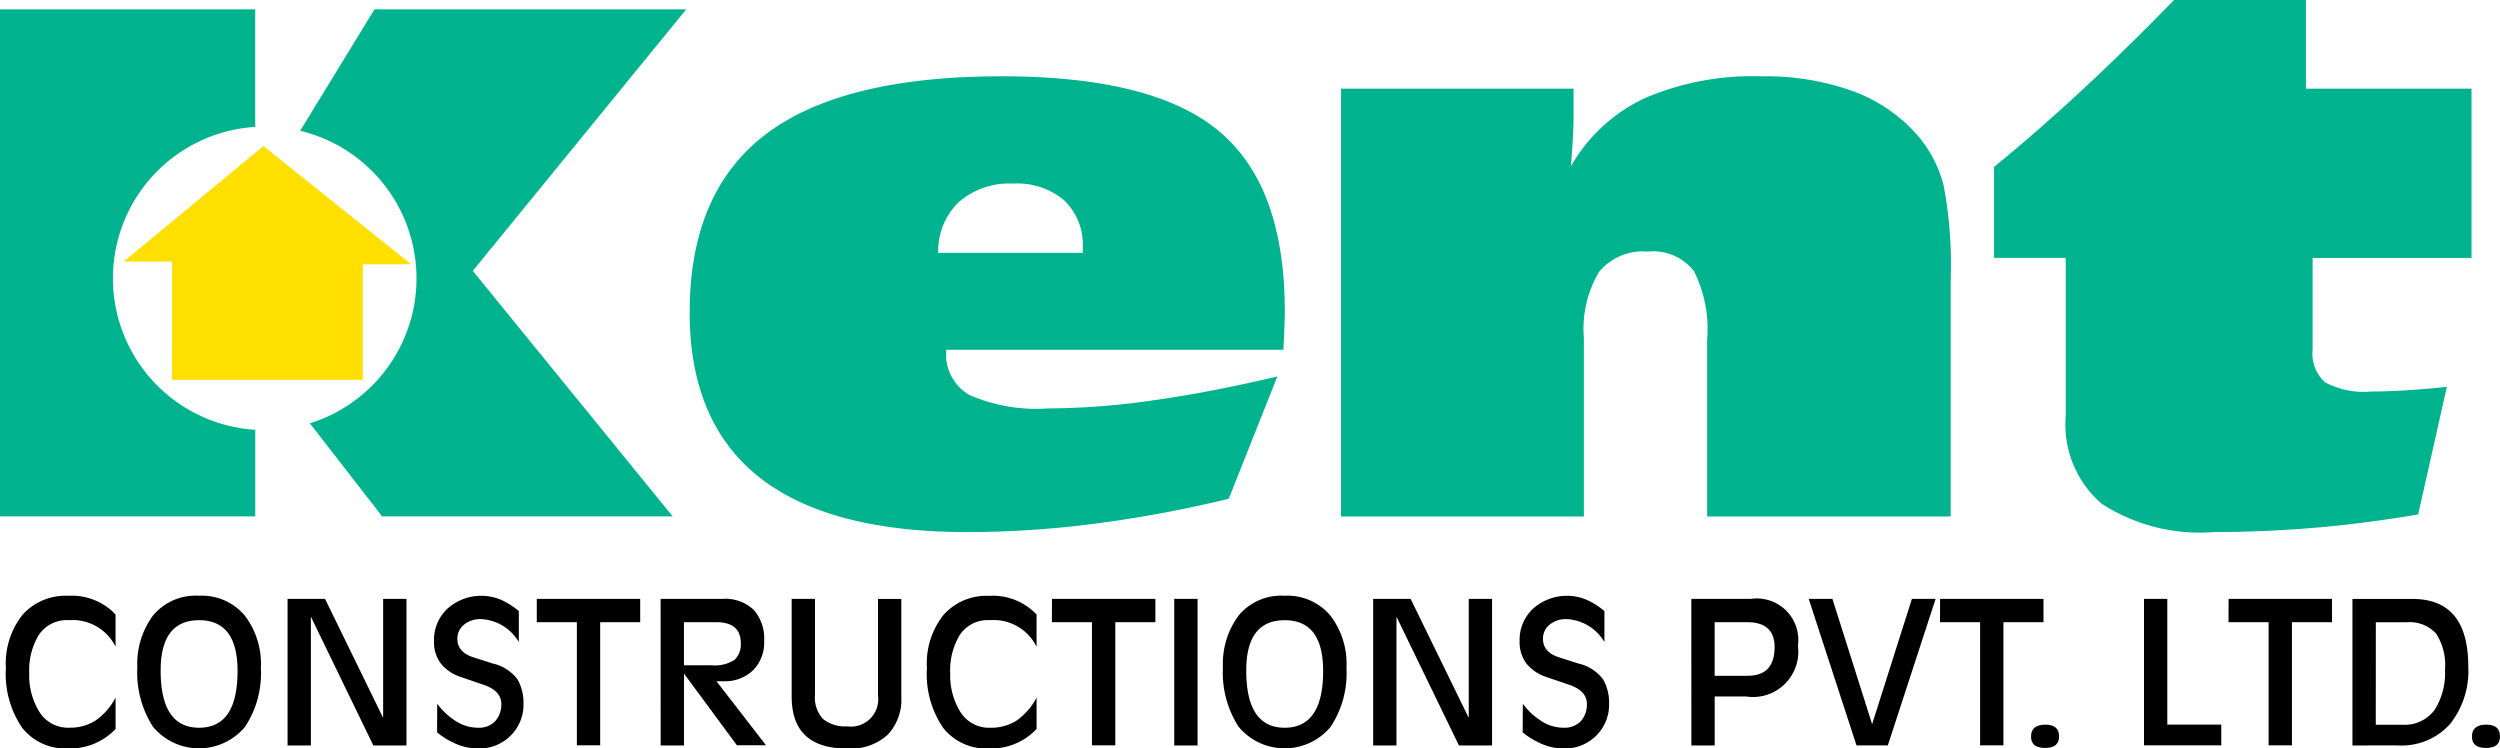<svg xmlns="http://www.w3.org/2000/svg" width="101.527" height="30.395" viewBox="0 0 101.527 30.395">
  <g id="Group_167061" data-name="Group 167061" transform="translate(-467 -1274)">
    <g id="Group_45833" data-name="Group 45833" transform="translate(495.008 1274)">
      <path id="Path_78246" data-name="Path 78246" d="M680.807,416.207a51.043,51.043,0,0,1-5.466,1.015,40.681,40.681,0,0,1-5.142.338q-5.642,0-8.463-2.233t-2.821-6.684q0-4.9,3.1-7.246t9.566-2.348q6.17,0,8.836,2.233t2.666,7.306q0,.474-.054,1.488v.081H669.333v.054a1.892,1.892,0,0,0,.954,1.786,6.817,6.817,0,0,0,3.173.541,30.9,30.9,0,0,0,4.255-.325q2.32-.325,5.067-.974Zm-11.8-9.986h5.872v-.189a2.509,2.509,0,0,0-.744-1.935,2.949,2.949,0,0,0-2.084-.69,3.121,3.121,0,0,0-2.206.751A2.754,2.754,0,0,0,669.009,406.221Z" transform="translate(-658.915 -395.951)" fill="#00b38f"/>
      <path id="Path_78247" data-name="Path 78247" d="M1014.762,416.924V399.551h9.444v1.11q0,.338-.027.873t-.081,1.17a6.751,6.751,0,0,1,2.983-2.76,11.081,11.081,0,0,1,4.743-.893,10.427,10.427,0,0,1,3.8.629,6.4,6.4,0,0,1,2.652,1.887,5.075,5.075,0,0,1,.961,1.928,17.284,17.284,0,0,1,.284,3.809v9.62h-9.891v-7.171a5.224,5.224,0,0,0-.541-2.8,2.106,2.106,0,0,0-1.867-.785,2.311,2.311,0,0,0-1.982.825,4.517,4.517,0,0,0-.616,2.666v7.266Z" transform="translate(-988.31 -395.951)" fill="#00b38f"/>
      <path id="Path_78248" data-name="Path 78248" d="M1388.744,378.258q-2.124.365-4.194.541t-4.113.176a7.326,7.326,0,0,1-4.546-1.15,4.249,4.249,0,0,1-1.461-3.559V367.84h-2.909v-3.694q1.772-1.448,3.6-3.146t3.707-3.633h5.358v3.6h6.725v6.874h-6.454v3.707a1.581,1.581,0,0,0,.5,1.34,3.308,3.308,0,0,0,1.881.379q.609,0,1.38-.047t1.691-.142Z" transform="translate(-1318.548 -357.367)" fill="#00b38f"/>
    </g>
    <g id="Layer_3" data-name="Layer 3" transform="translate(467 1274.379)">
      <g id="Group_45834" data-name="Group 45834" transform="translate(0)">
        <path id="Path_78249" data-name="Path 78249" d="M286.72,373.389a6.163,6.163,0,0,1,5.778-6.151v-4.775H282.134v20.594H292.5V379.54A6.164,6.164,0,0,1,286.72,373.389Z" transform="translate(-282.134 -362.464)" fill="#00b38f"/>
        <path id="Path_78250" data-name="Path 78250" d="M461.8,362.464H449.139l-3.018,4.932a6.165,6.165,0,0,1,.394,11.88l2.935,3.781h11.8l-8.118-9.972Z" transform="translate(-433.931 -362.464)" fill="#00b38f"/>
      </g>
    </g>
    <g id="Layer_4" data-name="Layer 4" transform="translate(472.023 1279.931)">
      <path id="Path_78251" data-name="Path 78251" d="M351.667,446.648h7.746v-4.691h1.964l-6-4.8-5.673,4.691h1.964Z" transform="translate(-349.704 -437.156)" fill="#fedf00"/>
    </g>
    <g id="Group_45835" data-name="Group 45835" transform="translate(467.239 1298.196)">
      <path id="Path_78252" data-name="Path 78252" d="M289.806,683.622v1.307a1.945,1.945,0,0,0-1.89-1.076,1.367,1.367,0,0,0-1.225.595A2.771,2.771,0,0,0,286.3,686a2.824,2.824,0,0,0,.419,1.589,1.373,1.373,0,0,0,1.213.63,1.935,1.935,0,0,0,1.049-.282,2.583,2.583,0,0,0,.826-.943v1.276a2.529,2.529,0,0,1-1.949.791,2.217,2.217,0,0,1-1.847-.841,3.872,3.872,0,0,1-.658-2.426,3.173,3.173,0,0,1,.673-2.156,2.331,2.331,0,0,1,1.851-.775A2.443,2.443,0,0,1,289.806,683.622Z" transform="translate(-285.352 -682.863)"/>
      <path id="Path_78253" data-name="Path 78253" d="M357.163,685.767a3.294,3.294,0,0,1,.634-2.1,2.247,2.247,0,0,1,1.875-.806,2.272,2.272,0,0,1,1.843.791,3.219,3.219,0,0,1,.665,2.141,3.936,3.936,0,0,1-.65,2.4,2.433,2.433,0,0,1-3.734-.016A4.062,4.062,0,0,1,357.163,685.767Zm.947.133q0,2.321,1.562,2.321t1.561-2.305q0-2.062-1.561-2.062T358.11,685.9Z" transform="translate(-351.825 -682.863)"/>
      <path id="Path_78254" data-name="Path 78254" d="M439.24,684.548h1.522l2.36,4.833v-4.833h.947V690.5h-1.346l-2.536-5.229V690.5h-.947Z" transform="translate(-427.801 -684.423)"/>
      <path id="Path_78255" data-name="Path 78255" d="M519.441,687.246a2.76,2.76,0,0,0,.7.669,1.667,1.667,0,0,0,.943.305.914.914,0,0,0,.716-.27,1,1,0,0,0,.243-.693q0-.536-.716-.779l-.963-.329a1.725,1.725,0,0,1-.767-.524,1.436,1.436,0,0,1-.286-.927,1.727,1.727,0,0,1,.552-1.319,2.065,2.065,0,0,1,2.164-.356,2.973,2.973,0,0,1,.728.462v1.256a1.886,1.886,0,0,0-1.522-.931,1.04,1.04,0,0,0-.712.231.727.727,0,0,0-.262.567q0,.548.657.755l.779.25a1.715,1.715,0,0,1,1.01.65,1.912,1.912,0,0,1,.239.99,1.757,1.757,0,0,1-.521,1.288,1.782,1.782,0,0,1-1.315.521,2.215,2.215,0,0,1-1-.231,2.971,2.971,0,0,1-.673-.423Z" transform="translate(-501.924 -682.863)"/>
      <path id="Path_78256" data-name="Path 78256" d="M575.385,684.548h4.2v.947H577.96v5h-.947v-5h-1.628Z" transform="translate(-553.825 -684.423)"/>
      <path id="Path_78257" data-name="Path 78257" d="M643.037,684.548h2.513a1.678,1.678,0,0,1,1.264.442,1.736,1.736,0,0,1,.427,1.256,1.585,1.585,0,0,1-.462,1.213,1.645,1.645,0,0,1-1.174.434h-.3l2.012,2.6h-1.182l-2.149-2.912V690.5h-.947Zm.947.947v1.749h1.108a1.476,1.476,0,0,0,.951-.223.868.868,0,0,0,.25-.677q0-.849-.994-.849Z" transform="translate(-616.448 -684.423)"/>
      <path id="Path_78258" data-name="Path 78258" d="M714.637,684.548h.947v3.882a1.3,1.3,0,0,0,.325.994,1.409,1.409,0,0,0,.974.3,1.11,1.11,0,0,0,1.26-1.252v-3.921h.947v3.988a2.076,2.076,0,0,1-.556,1.53,2.238,2.238,0,0,1-1.655.556q-2.242,0-2.242-2.113Z" transform="translate(-682.726 -684.423)"/>
      <path id="Path_78259" data-name="Path 78259" d="M792.954,683.622v1.307a1.945,1.945,0,0,0-1.89-1.076,1.367,1.367,0,0,0-1.225.595,2.77,2.77,0,0,0-.391,1.554,2.824,2.824,0,0,0,.419,1.589,1.373,1.373,0,0,0,1.213.63,1.935,1.935,0,0,0,1.049-.282,2.583,2.583,0,0,0,.826-.943v1.276a2.529,2.529,0,0,1-1.949.791,2.217,2.217,0,0,1-1.847-.841,3.873,3.873,0,0,1-.657-2.426,3.173,3.173,0,0,1,.673-2.156,2.331,2.331,0,0,1,1.851-.775A2.443,2.443,0,0,1,792.954,683.622Z" transform="translate(-751.098 -682.863)"/>
      <path id="Path_78260" data-name="Path 78260" d="M856.837,684.548h4.2v.947h-1.628v5h-.947v-5h-1.628Z" transform="translate(-814.355 -684.423)"/>
      <path id="Path_78261" data-name="Path 78261" d="M923.646,684.548h.947V690.5h-.947Z" transform="translate(-876.198 -684.423)"/>
      <path id="Path_78262" data-name="Path 78262" d="M950.232,685.767a3.294,3.294,0,0,1,.634-2.1,2.247,2.247,0,0,1,1.875-.806,2.272,2.272,0,0,1,1.843.791,3.219,3.219,0,0,1,.665,2.141,3.936,3.936,0,0,1-.65,2.4,2.433,2.433,0,0,1-3.734-.016A4.062,4.062,0,0,1,950.232,685.767Zm.947.133q0,2.321,1.561,2.321t1.562-2.305q0-2.062-1.562-2.062T951.179,685.9Z" transform="translate(-900.807 -682.863)"/>
      <path id="Path_78263" data-name="Path 78263" d="M1032.31,684.548h1.522l2.36,4.833v-4.833h.947V690.5h-1.346l-2.536-5.229V690.5h-.947Z" transform="translate(-976.784 -684.423)"/>
      <path id="Path_78264" data-name="Path 78264" d="M1112.512,687.246a2.761,2.761,0,0,0,.7.669,1.667,1.667,0,0,0,.943.305.914.914,0,0,0,.716-.27,1,1,0,0,0,.243-.693q0-.536-.716-.779l-.963-.329a1.726,1.726,0,0,1-.767-.524,1.437,1.437,0,0,1-.286-.927,1.726,1.726,0,0,1,.552-1.319,2.065,2.065,0,0,1,2.164-.356,2.973,2.973,0,0,1,.728.462v1.256a1.886,1.886,0,0,0-1.522-.931,1.04,1.04,0,0,0-.712.231.727.727,0,0,0-.262.567q0,.548.657.755l.779.25a1.716,1.716,0,0,1,1.01.65,1.912,1.912,0,0,1,.239.99,1.757,1.757,0,0,1-.521,1.288,1.782,1.782,0,0,1-1.315.521,2.215,2.215,0,0,1-1-.231,2.972,2.972,0,0,1-.673-.423Z" transform="translate(-1050.908 -682.863)"/>
      <path id="Path_78265" data-name="Path 78265" d="M1206.1,684.548h2.419a1.686,1.686,0,0,1,1.91,1.906,1.839,1.839,0,0,1-2.1,2.058h-1.28V690.5h-.947Zm.947.947v2.176h1.342q1.092,0,1.092-1.166,0-1.01-1.112-1.01Z" transform="translate(-1137.653 -684.423)"/>
      <path id="Path_78266" data-name="Path 78266" d="M1272.8,689.636l1.616-5.088h.963l-1.941,5.949h-1.272l-1.941-5.949h.963Z" transform="translate(-1197.011 -684.423)"/>
      <path id="Path_78267" data-name="Path 78267" d="M1342.032,684.548h4.2v.947h-1.628v5h-.947v-5h-1.628Z" transform="translate(-1263.483 -684.423)"/>
      <path id="Path_78268" data-name="Path 78268" d="M1391.721,753.733q0-.481.587-.481.552,0,.552.481,0,.466-.571.466T1391.721,753.733Z" transform="translate(-1309.478 -748.02)"/>
      <path id="Path_78269" data-name="Path 78269" d="M1453.424,684.548h.947v5.107h2.192v.841h-3.139Z" transform="translate(-1366.594 -684.423)"/>
      <path id="Path_78270" data-name="Path 78270" d="M1499.647,684.548h4.2v.947h-1.628v5h-.947v-5h-1.628Z" transform="translate(-1409.381 -684.423)"/>
      <path id="Path_78271" data-name="Path 78271" d="M1567.3,690.5v-5.949h2.442q2.262,0,2.262,2.743a3.464,3.464,0,0,1-.747,2.344,2.646,2.646,0,0,1-2.117.861Zm.947-.841h1.065a1.513,1.513,0,0,0,1.319-.595,2.785,2.785,0,0,0,.427-1.648,2.325,2.325,0,0,0-.368-1.468,1.466,1.466,0,0,0-1.2-.45h-1.241Z" transform="translate(-1472.004 -684.423)"/>
      <path id="Path_78272" data-name="Path 78272" d="M1632.592,753.733q0-.481.587-.481.552,0,.552.481,0,.466-.571.466T1632.592,753.733Z" transform="translate(-1532.443 -748.02)"/>
    </g>
  </g>
</svg>
